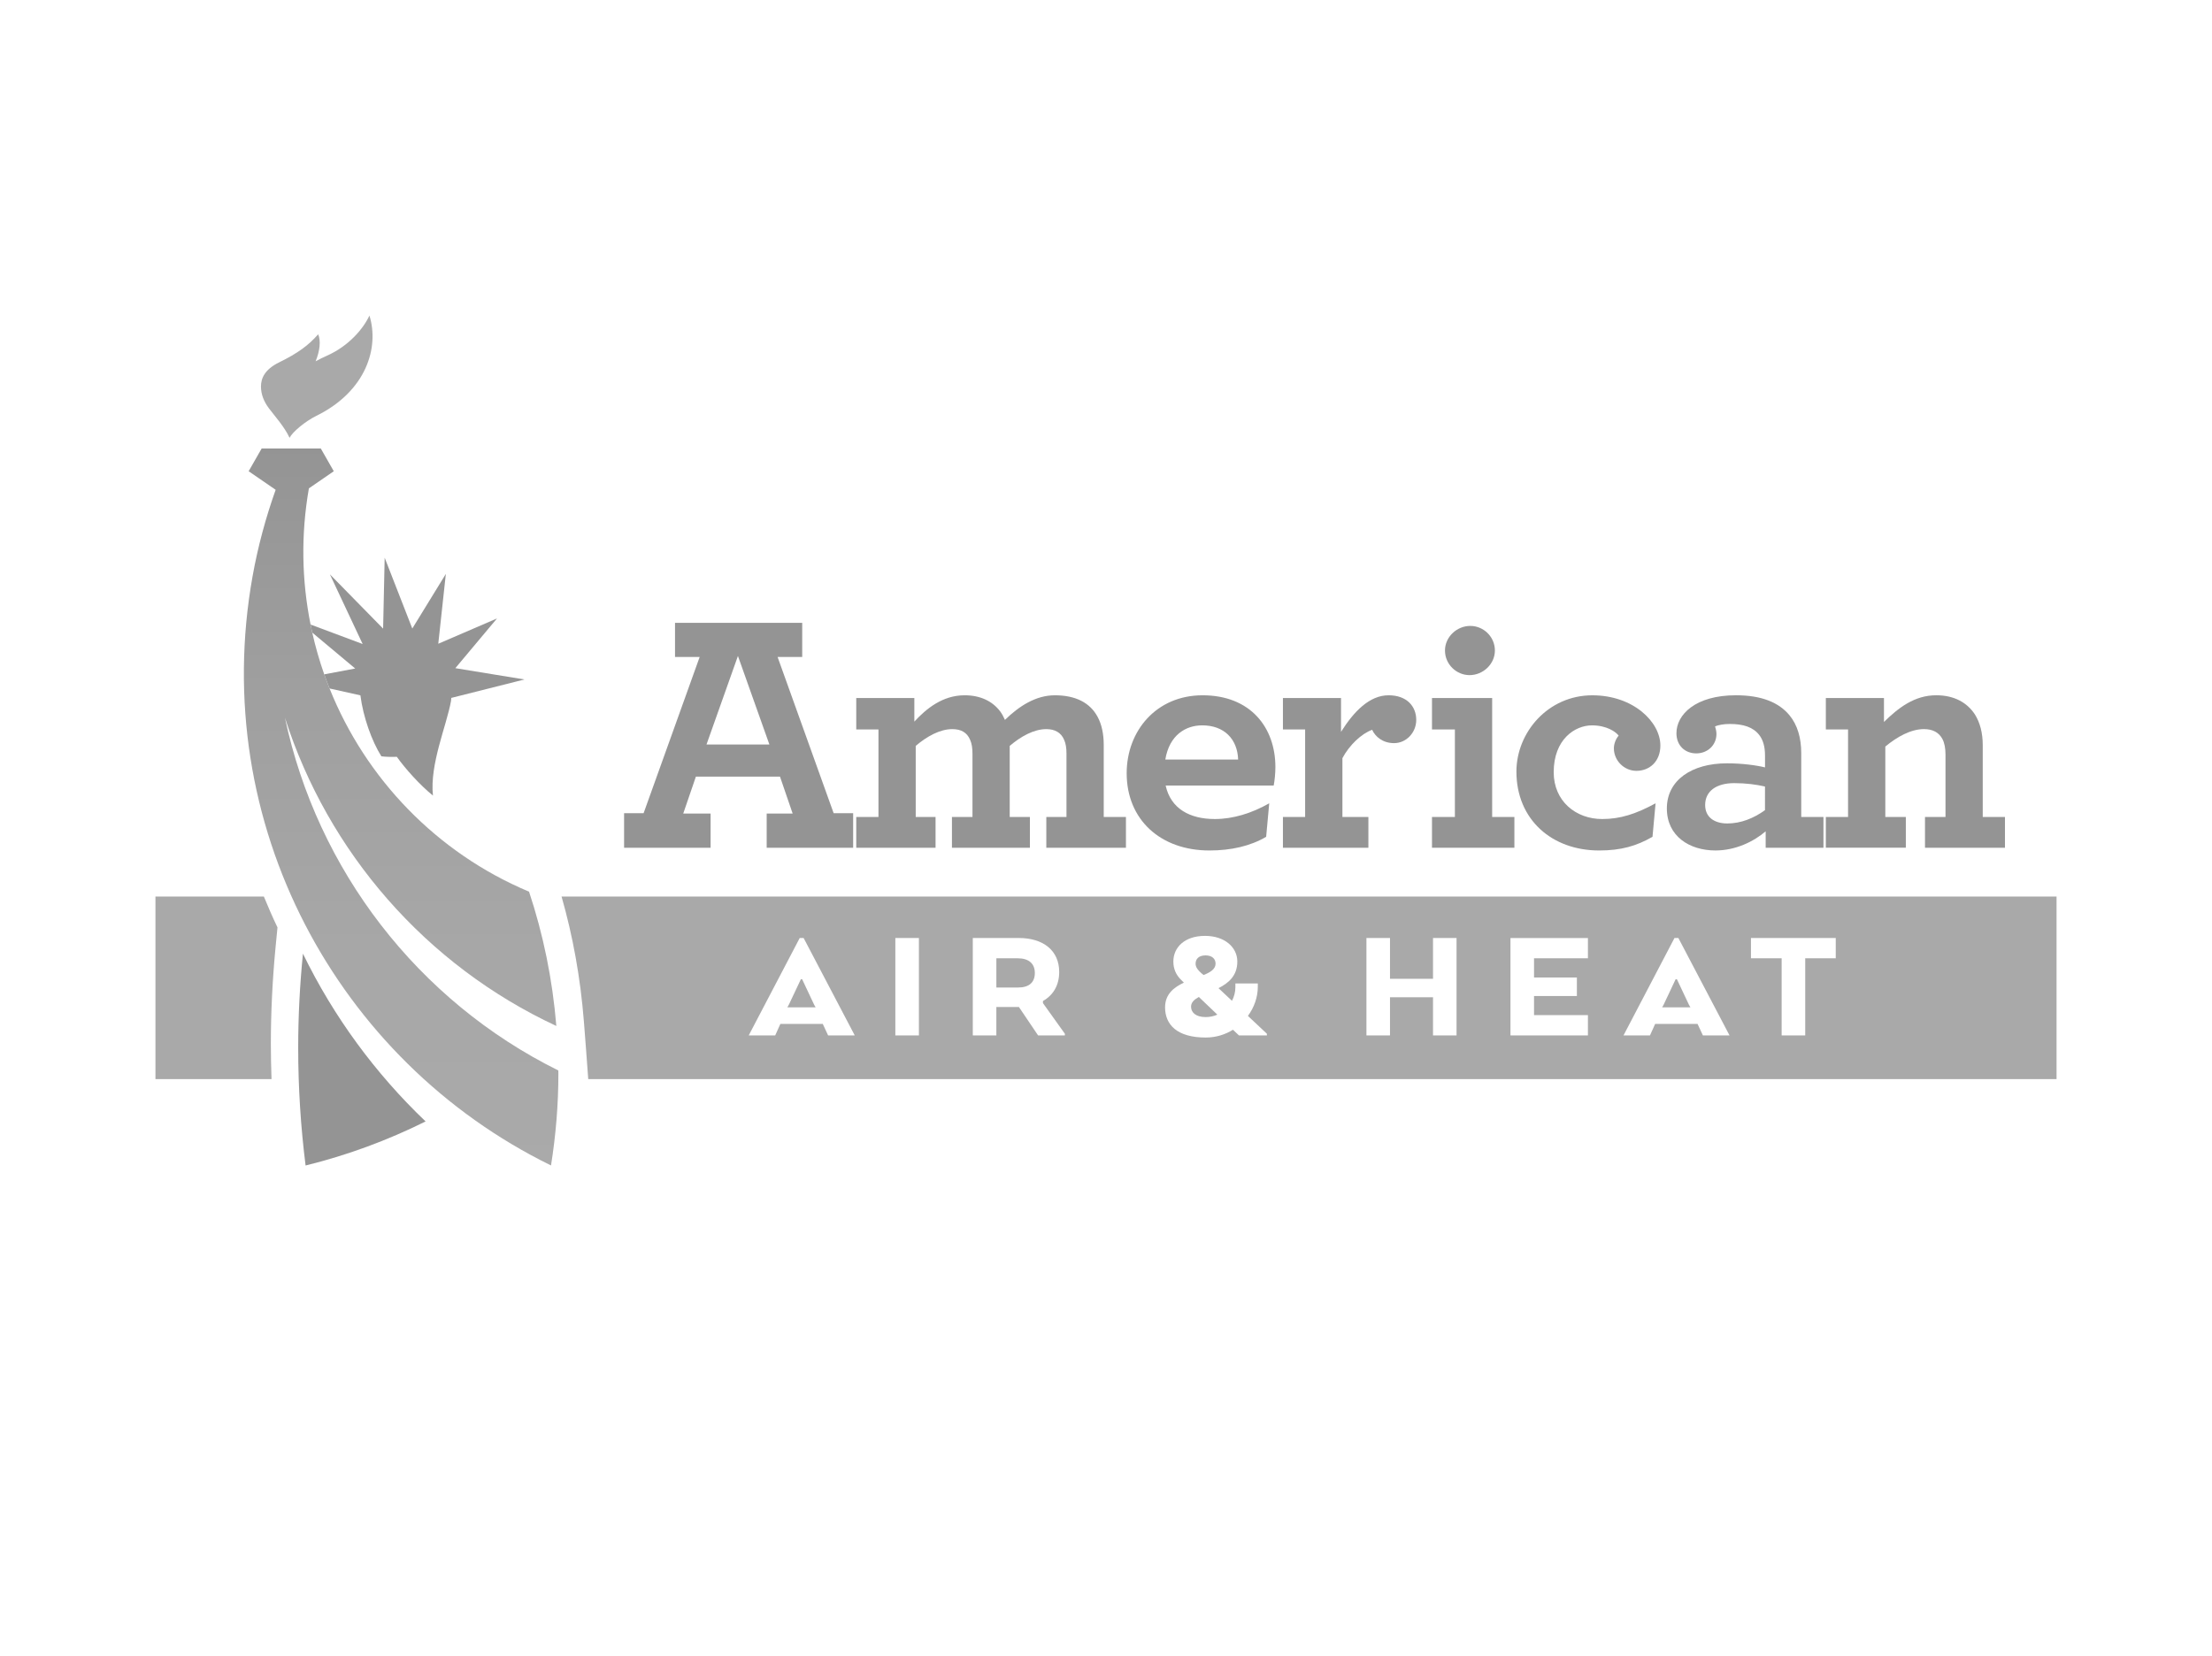<?xml version="1.0" encoding="utf-8"?>
<!-- Generator: Adobe Illustrator 21.0.2, SVG Export Plug-In . SVG Version: 6.00 Build 0)  -->
<svg version="1.1" xmlns="http://www.w3.org/2000/svg" xmlns:xlink="http://www.w3.org/1999/xlink" x="0px" y="0px"
	 viewBox="0 0 177.148 132.636" enable-background="new 0 0 177.148 132.636" xml:space="preserve">
<g id="Layer_1">
	<g opacity="0.5">
		<path fill="#545454" d="M12.449,71.813v14.626h9.296c-0.032-0.938-0.054-1.874-0.054-2.811c0-2.545,0.129-5.162,0.38-7.783
			l0.151-1.557c-0.389-0.813-0.748-1.639-1.091-2.475H12.449z"/>
		<polygon fill="#545454" points="64.137,78.439 63.173,80.481 63.056,80.69 65.319,80.69 65.202,80.481 64.24,78.439 		"/>
		<path fill="#545454" d="M44.972,71.813c0.912,3.201,1.511,6.514,1.788,9.998c0,0,0.351,4.521,0.349,4.628h117.59V71.813H44.972z
			 M66.32,82.939l-0.429-0.923h-3.394l-0.416,0.923h-2.12l4.085-7.803h0.312l4.095,7.803H66.32z M73.59,82.939h-1.886v-7.803h1.886
			V82.939z M85.282,82.939h-2.146L81.6,80.662h-1.807v2.276h-1.886v-7.803h3.681c1.976,0,3.238,1.016,3.238,2.717
			c0,1.094-0.495,1.873-1.301,2.329v0.17l1.756,2.456V82.939z M101.459,82.939h-2.237l-0.48-0.455
			c-0.624,0.39-1.367,0.624-2.187,0.624c-2.288,0-3.25-1.028-3.25-2.419c0-1.053,0.702-1.6,1.508-1.978l-0.221-0.221
			c-0.417-0.404-0.624-0.897-0.624-1.469c0-1.131,0.897-2.056,2.536-2.056c1.586,0,2.587,0.924,2.587,2.056
			c0,1.143-0.714,1.73-1.508,2.132l1.081,1.014c0.168-0.326,0.272-0.701,0.272-1.079v-0.312h1.795v0.273
			c0,0.819-0.285,1.639-0.792,2.327l1.521,1.43V82.939z M116.647,82.939h-1.883v-3.055h-3.447v3.055h-1.886v-7.803h1.886v3.266
			h3.447v-3.266h1.883V82.939z M127.169,76.761h-4.317v1.537h3.432v1.483h-3.432v1.534h4.317v1.625h-6.203v-7.803h6.203V76.761z
			 M136.377,82.939l-0.429-0.923h-3.394l-0.417,0.923h-2.119l4.083-7.803h0.312l4.097,7.803H136.377z M147.015,76.761h-2.445v6.178
			h-1.886v-6.178h-2.458v-1.625h6.789V76.761z"/>
		<path fill="#545454" d="M81.511,76.761h-1.717v2.341h1.729c0.872,0,1.352-0.39,1.352-1.169
			C82.874,77.178,82.381,76.761,81.511,76.761z"/>
		<path fill="#545454" d="M95.385,80.637c0,0.429,0.339,0.833,1.17,0.833c0.326,0,0.651-0.066,0.938-0.195l-1.483-1.416
			C95.633,80.065,95.385,80.299,95.385,80.637z"/>
		<path fill="#545454" d="M96.387,78.101c0.558-0.22,0.962-0.482,0.962-0.911c0-0.389-0.287-0.662-0.806-0.662
			c-0.521,0-0.794,0.273-0.794,0.662C95.75,77.439,95.867,77.685,96.387,78.101z"/>
		<polygon fill="#545454" points="134.192,78.439 133.23,80.481 133.113,80.69 135.376,80.69 135.259,80.481 134.296,78.439 		"/>
		<path fill="#2A2A2A" d="M56.907,65.167h-2.19l1.013-2.956h6.736l1.013,2.956h-2.08v2.739h6.926V65.14h-1.561l-4.49-12.514h1.971
			v-2.738H54.059v2.738h1.973l-4.49,12.514h-1.562v2.766h6.928V65.167z M59.097,52.544l2.519,7.091h-5.036L59.097,52.544z"/>
		<path fill="#2A2A2A" d="M74.924,65.441h-1.588v-5.695c0.904-0.767,1.944-1.342,2.929-1.342c0.711,0,1.177,0.274,1.423,0.849
			c0.137,0.301,0.192,0.657,0.192,1.123v5.065h-1.644v2.465h6.244v-2.465h-1.617v-5.695c0.904-0.767,1.944-1.342,2.931-1.342
			c0.684,0,1.177,0.274,1.423,0.849c0.137,0.301,0.192,0.657,0.192,1.123v5.065h-1.615v2.465h6.378v-2.465h-1.779v-5.777
			c0-0.876-0.165-1.644-0.492-2.246c-0.602-1.122-1.752-1.725-3.423-1.725c-1.533,0-2.875,0.877-3.998,1.972
			c-0.109-0.247-0.219-0.466-0.383-0.685c-0.6-0.795-1.559-1.287-2.846-1.287c-1.78,0-3.094,1.097-4.025,2.109v-1.888h-4.653v2.518
			h1.778v7.009h-1.778v2.465h6.351V65.441z"/>
		<path fill="#2A2A2A" d="M96.856,68.125c1.752,0,3.286-0.356,4.544-1.096l0.246-2.683c-1.396,0.795-2.901,1.26-4.353,1.26
			c-1.998,0-3.532-0.822-3.942-2.683h8.653c0.081-0.412,0.136-1.014,0.136-1.479c0-3.176-1.998-5.751-5.832-5.751
			c-3.696,0-6.078,2.847-6.078,6.244C90.23,65.66,92.94,68.125,96.856,68.125z M96.281,58.102c1.752,0,2.821,1.096,2.875,2.739
			h-5.832C93.651,58.87,94.966,58.102,96.281,58.102z"/>
		<path fill="#2A2A2A" d="M109.588,65.441h-2.081v-4.709c0.548-1.041,1.534-1.972,2.382-2.273c0.248,0.548,0.848,1.068,1.752,1.068
			c0.985,0,1.779-0.849,1.779-1.862c0-1.067-0.738-1.972-2.217-1.972c-1.534,0-2.792,1.315-3.807,2.93v-2.709h-4.653v2.518h1.778
			v7.009h-1.778v2.465h6.845V65.441z"/>
		<path fill="#2A2A2A" d="M117.692,54.079c1.069,0,2.027-0.876,2.027-1.972c0-1.096-0.904-1.971-1.973-1.971
			c-1.067,0-2.025,0.875-2.025,1.971C115.721,53.202,116.625,54.079,117.692,54.079z"/>
		<polygon fill="#2A2A2A" points="121.28,65.441 119.5,65.441 119.5,55.913 114.681,55.913 114.681,58.431 116.515,58.431 
			116.515,65.441 114.681,65.441 114.681,67.906 121.28,67.906 		"/>
		<path fill="#2A2A2A" d="M128.068,68.125c1.752,0,2.986-0.356,4.273-1.096l0.246-2.683c-1.562,0.848-2.821,1.26-4.271,1.26
			c-2.136,0-3.888-1.45-3.888-3.751c0-2.629,1.698-3.752,3.065-3.752c1.177,0,1.917,0.52,2.137,0.823
			c-0.221,0.245-0.383,0.656-0.383,1.013c0,0.986,0.821,1.807,1.807,1.807c1.067,0,1.917-0.767,1.917-2.026
			c0-1.888-2.163-4.025-5.449-4.025c-3.559,0-6.08,2.985-6.08,6.107C121.442,65.66,124.291,68.125,128.068,68.125z"/>
		<path fill="#2A2A2A" d="M138.309,61.143c-2.848,0-4.819,1.367-4.819,3.612c0,2.246,1.836,3.369,3.888,3.369
			c1.617,0,3.067-0.712,4.025-1.534v1.315h4.628v-2.465h-1.779v-5.12c0-1.204-0.302-2.245-0.931-3.012
			c-0.85-1.04-2.246-1.616-4.299-1.616c-3.259,0-4.765,1.561-4.765,3.04c0,0.986,0.685,1.616,1.588,1.616
			c0.904,0,1.617-0.657,1.617-1.561c0-0.165-0.054-0.438-0.11-0.603c0.275-0.109,0.658-0.192,1.179-0.192
			c1.067,0,1.861,0.247,2.353,0.877c0.302,0.382,0.467,0.931,0.467,1.643v0.958C140.691,61.306,139.541,61.143,138.309,61.143z
			 M141.349,64.893c-0.904,0.657-1.944,1.068-3.011,1.068c-1.069,0-1.781-0.52-1.781-1.478c0-1.094,0.875-1.752,2.327-1.752
			c0.931,0,1.781,0.109,2.465,0.274V64.893z"/>
		<path fill="#2A2A2A" d="M152.63,65.441h-1.644V59.8c0.958-0.794,2.054-1.397,3.094-1.397c0.712,0,1.204,0.274,1.479,0.795
			c0.163,0.302,0.246,0.74,0.246,1.232v5.01h-1.642v2.465h6.405v-2.465h-1.78v-5.75c0-0.986-0.219-1.807-0.629-2.464
			c-0.629-0.958-1.669-1.534-3.094-1.534c-1.752,0-3.038,1.014-4.188,2.137v-1.917h-4.655v2.518h1.779v7.009h-1.779v2.465h6.407
			V65.441z"/>
		<path fill="#2A2A2A" d="M28.446,53.549l-2.48,0.467c0.134,0.38,0.277,0.758,0.427,1.132l2.47,0.55
			c0.219,1.732,0.911,3.668,1.679,4.884c0.322,0.044,0.777,0.056,1.237,0.04c0.67,0.943,1.844,2.256,2.894,3.105
			c-0.271-2.514,1.093-5.6,1.447-7.581c0.014-0.084,0.01-0.16,0.02-0.242l5.864-1.478l-5.538-0.905l3.337-3.983L35.1,51.565
			l0.606-5.595l-2.687,4.376l-2.212-5.671l-0.125,5.678l-4.263-4.349l2.624,5.583l-4.171-1.561c0.042,0.215,0.087,0.431,0.134,0.645
			L28.446,53.549z"/>
		<path fill="#545454" d="M23.189,35.071c0.237-0.475,1.259-1.324,2.148-1.761c4.032-1.99,5.04-5.507,4.249-8.034
			c-0.473,1.027-1.635,2.431-3.394,3.211c-0.327,0.145-0.629,0.296-0.916,0.452c0.336-0.813,0.434-1.646,0.204-2.163
			c-0.765,0.882-1.634,1.517-3.125,2.249c-1.164,0.572-1.455,1.282-1.455,1.937c0,0.606,0.222,1.194,0.631,1.738
			C21.974,33.291,22.793,34.201,23.189,35.071z"/>
		<linearGradient id="SVGID_2_" gradientUnits="userSpaceOnUse" x1="32.125" y1="35.927" x2="32.125" y2="93.356">
			<stop  offset="0" style="stop-color:#2A2A2A"/>
			<stop  offset="0.358" style="stop-color:#414141"/>
			<stop  offset="0.713" style="stop-color:#505050"/>
			<stop  offset="1" style="stop-color:#555555"/>
		</linearGradient>
		<path fill="url(#SVGID_2_)" d="M22.819,57.489c3.442,10.77,11.271,19.816,21.735,24.693c-0.305-3.729-1.048-7.332-2.185-10.757
			c-7.394-3.103-13.086-9.055-15.976-16.277c-0.151-0.374-0.293-0.752-0.427-1.132c-0.385-1.091-0.704-2.209-0.96-3.347
			c-0.047-0.214-0.092-0.429-0.134-0.645c-0.704-3.498-0.787-7.181-0.134-10.906l1.993-1.371l-1.04-1.822h-2.368h-2.368
			l-1.042,1.822l2.163,1.486c-0.794,2.23-1.423,4.548-1.854,6.957c-3.527,19.75,6.743,38.758,23.906,47.165
			c0.383-2.4,0.59-4.86,0.59-7.367c0-0.081-0.007-0.163-0.007-0.243C33.446,80.162,25.396,69.665,22.819,57.489z"/>
		<path fill="#2A2A2A" d="M24.261,76.389c-0.246,2.473-0.38,4.982-0.38,7.521c0,3.201,0.202,6.353,0.592,9.449
			c3.362-0.828,6.578-2.022,9.611-3.53C30.062,85.989,26.719,81.446,24.261,76.389z"/>
	</g>
</g>
<g id="Layer_2">
</g>
</svg>
